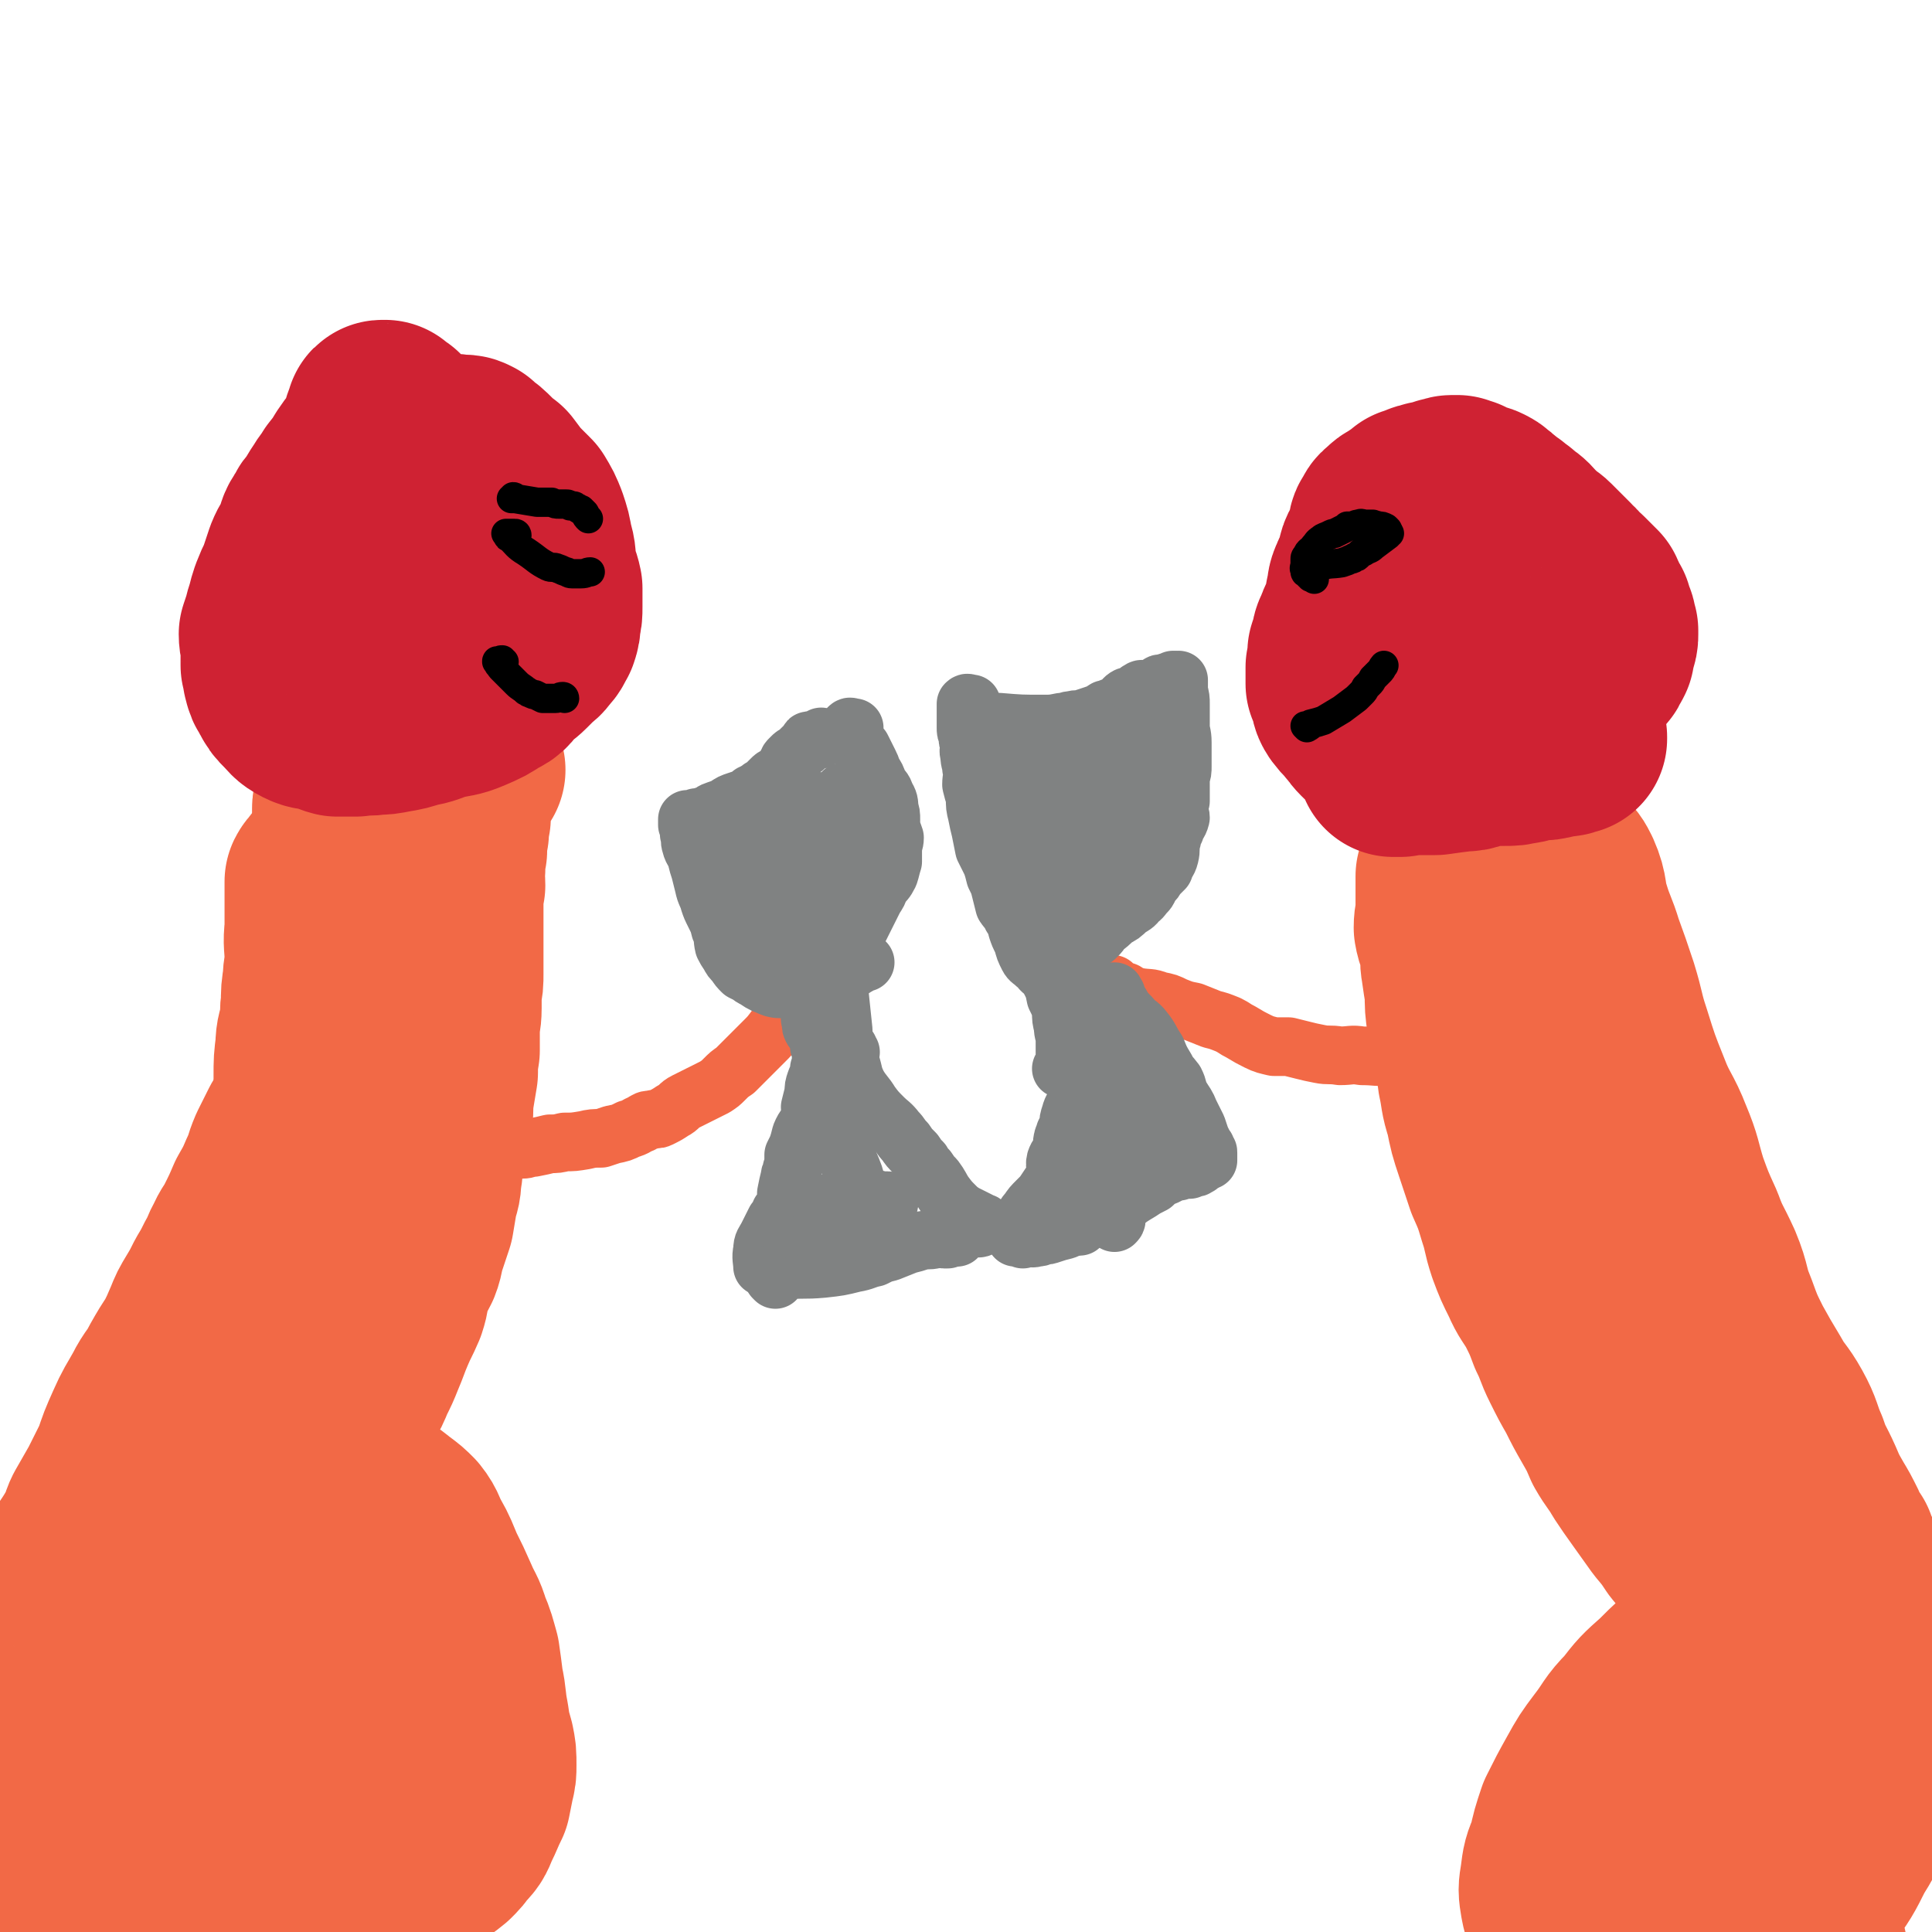<svg viewBox='0 0 1054 1054' version='1.1' xmlns='http://www.w3.org/2000/svg' xmlns:xlink='http://www.w3.org/1999/xlink'><g fill='none' stroke='#F26946' stroke-width='105' stroke-linecap='round' stroke-linejoin='round'><path d='M985,865c0,-1 0,-1 -1,-1 0,0 0,0 0,0 -1,0 -1,0 -1,1 -1,0 -1,0 -2,1 -1,0 -1,0 -1,1 -1,0 -2,0 -2,1 -7,4 -7,4 -13,9 -8,6 -8,6 -17,12 -10,7 -10,7 -20,15 -10,8 -10,8 -19,17 -9,8 -9,8 -16,17 -8,8 -7,9 -14,18 -6,8 -6,8 -11,17 -5,9 -5,9 -10,19 -3,9 -3,9 -5,18 -3,7 -3,7 -4,15 -1,6 -1,6 0,12 1,5 1,5 3,10 2,4 2,4 5,7 4,5 4,6 9,10 6,5 6,5 14,8 6,2 6,2 13,3 8,0 8,0 16,-1 11,-1 11,-1 21,-3 10,-3 10,-4 20,-9 9,-5 9,-5 17,-11 8,-5 8,-5 15,-12 6,-6 6,-6 10,-13 7,-11 6,-11 12,-22 3,-7 4,-6 6,-13 3,-7 3,-8 4,-15 2,-9 2,-9 4,-18 1,-8 1,-8 1,-17 1,-6 1,-6 1,-13 0,-5 0,-5 1,-9 0,-4 0,-4 0,-7 -1,-3 0,-3 -2,-6 -1,-3 -2,-3 -5,-5 -3,-2 -3,-2 -7,-3 -5,-1 -6,-1 -12,0 -9,3 -9,3 -18,7 -11,6 -11,7 -20,14 -8,6 -7,7 -14,14 -6,7 -6,7 -11,15 -4,8 -3,8 -6,17 -4,13 -5,13 -7,25 -1,11 -2,12 0,22 1,8 2,9 6,16 4,6 4,6 9,11 6,4 7,4 14,6 6,2 6,3 12,3 6,0 6,0 11,-2 6,-3 7,-3 12,-8 4,-3 4,-4 7,-8 8,-11 8,-11 14,-23 5,-8 5,-8 8,-17 3,-8 2,-8 4,-17 2,-9 2,-9 3,-19 1,-8 1,-9 0,-17 -1,-9 -1,-9 -6,-17 -4,-7 -5,-7 -11,-11 -4,-3 -5,-3 -9,-1 -6,1 -6,2 -10,7 -7,9 -8,9 -12,20 -5,15 -4,15 -7,30 -2,15 -2,15 -2,30 0,12 1,12 3,24 2,9 3,9 6,17 3,6 3,6 6,11 5,9 6,8 11,17 '/><path d='M1031,974c0,0 0,0 -1,-1 0,0 0,0 0,0 -1,-1 -1,0 -1,0 -1,-1 -1,-1 -2,-1 -1,-1 -1,-1 -2,-2 -1,-1 -1,-1 -2,-2 -7,-7 -7,-7 -13,-15 -5,-5 -5,-5 -10,-10 -4,-5 -4,-5 -8,-11 -4,-5 -3,-5 -7,-10 -5,-5 -5,-5 -9,-10 -5,-6 -4,-7 -9,-12 -5,-7 -6,-6 -11,-13 -5,-5 -4,-5 -8,-11 -4,-6 -5,-6 -9,-12 -5,-7 -5,-7 -10,-13 -4,-6 -4,-6 -9,-12 -4,-6 -4,-6 -9,-12 -5,-7 -5,-7 -10,-14 -5,-7 -5,-7 -9,-13 -4,-7 -5,-7 -9,-14 -3,-7 -3,-7 -7,-14 -4,-7 -4,-7 -8,-15 -4,-7 -4,-7 -8,-15 -4,-8 -3,-8 -7,-16 -3,-8 -3,-8 -7,-16 -4,-7 -5,-7 -8,-14 -4,-8 -4,-8 -7,-16 -3,-9 -2,-9 -5,-18 -3,-10 -3,-10 -7,-19 -3,-9 -3,-9 -6,-18 -3,-9 -3,-9 -5,-19 -3,-9 -2,-9 -4,-18 -1,-9 -2,-9 -4,-18 -1,-7 -1,-7 -2,-14 -1,-7 -1,-7 -1,-15 -1,-6 -1,-6 -2,-13 -1,-5 0,-6 -1,-11 -1,-6 -2,-5 -3,-11 0,-5 1,-5 1,-11 0,-4 0,-4 0,-9 0,-2 0,-2 0,-4 0,-1 0,-1 0,-2 0,0 0,0 0,-1 0,0 0,-1 0,-1 0,1 0,1 0,2 1,0 1,0 2,1 1,0 1,0 2,1 1,1 1,1 2,2 1,2 1,2 3,3 1,2 2,2 3,3 2,1 2,1 3,3 4,4 4,4 6,9 6,13 6,14 11,28 6,14 5,14 11,28 5,16 6,16 11,32 6,15 5,15 10,29 5,14 4,14 10,27 6,13 6,13 13,25 7,12 7,11 14,23 8,12 8,12 15,24 6,10 6,10 13,20 6,10 6,10 13,20 8,11 9,10 16,21 7,11 7,11 13,22 7,10 7,10 14,20 5,8 5,7 10,15 5,7 5,7 9,15 3,4 3,5 5,9 3,5 3,5 6,9 2,4 2,4 4,7 2,4 2,4 4,7 2,3 2,3 3,6 1,3 1,3 2,6 1,3 1,3 1,5 0,2 0,2 1,4 0,1 0,1 0,2 0,1 0,1 0,2 0,0 0,1 0,1 0,0 -1,1 -1,1 -1,-2 -1,-2 -2,-4 -4,-10 -4,-10 -8,-20 -6,-18 -6,-18 -12,-36 -5,-13 -6,-13 -11,-27 -5,-12 -4,-13 -10,-25 -6,-11 -6,-11 -13,-22 -6,-10 -7,-10 -14,-20 -6,-10 -6,-10 -11,-20 -6,-11 -6,-11 -11,-22 -5,-11 -6,-11 -11,-22 -6,-11 -5,-11 -11,-22 -5,-10 -5,-10 -10,-19 -4,-10 -4,-10 -8,-19 -4,-10 -4,-10 -8,-19 -4,-11 -4,-11 -7,-22 -3,-11 -3,-11 -6,-21 -2,-10 -2,-10 -5,-19 -3,-9 -4,-9 -7,-18 -3,-7 -3,-7 -5,-15 -3,-7 -3,-7 -5,-14 -2,-6 -1,-6 -2,-12 -1,-4 -1,-4 -3,-9 0,-3 0,-3 -1,-7 0,-3 0,-3 -1,-5 0,-1 -1,-1 -1,-3 0,-1 0,-1 0,-3 -1,-2 0,-2 -1,-3 0,-1 0,-1 0,-1 0,-1 0,-2 0,-2 0,0 0,0 0,0 1,0 0,0 1,1 0,0 0,0 0,1 1,1 1,1 2,2 1,2 1,2 3,4 2,2 3,2 5,4 4,4 4,4 6,8 4,9 2,10 5,19 3,10 4,10 7,20 4,11 4,11 8,23 4,13 3,13 7,25 5,16 5,16 11,31 5,13 7,13 12,26 5,12 4,12 8,25 4,11 4,11 9,22 4,11 5,11 10,22 5,12 3,12 8,24 4,11 4,11 9,21 5,9 5,9 11,19 5,9 6,8 11,17 5,9 4,10 8,19 3,9 4,9 8,18 3,7 3,7 7,14 3,5 3,5 6,11 2,5 2,5 5,9 1,4 1,4 3,7 2,5 2,4 4,9 2,3 2,3 4,6 1,4 1,4 3,7 2,3 1,3 3,6 1,3 1,3 2,6 2,3 2,3 3,6 2,2 2,2 4,4 1,1 1,1 3,2 1,2 1,2 2,3 0,1 0,1 1,2 0,0 0,0 0,1 0,0 0,0 0,1 0,1 1,1 0,2 0,1 -1,0 -1,1 -1,1 -1,1 -2,1 0,0 0,0 -1,0 -1,0 -1,0 -1,0 -1,0 -1,0 -1,-1 -2,-2 -2,-2 -3,-4 -3,-6 -3,-6 -6,-12 -5,-9 -5,-9 -9,-17 -5,-8 -5,-8 -10,-17 -5,-10 -5,-10 -10,-20 -5,-8 -5,-8 -10,-16 -5,-9 -6,-9 -11,-18 -5,-10 -4,-11 -9,-21 -5,-9 -6,-9 -11,-18 -4,-8 -5,-8 -9,-16 -4,-8 -4,-8 -7,-17 -5,-10 -4,-10 -8,-20 -4,-11 -4,-11 -8,-21 -4,-11 -3,-11 -7,-22 -4,-10 -5,-9 -10,-19 -3,-8 -3,-8 -6,-16 -3,-7 -3,-7 -5,-14 -3,-7 -3,-7 -6,-14 -2,-6 -4,-6 -5,-13 -2,-6 1,-7 -1,-13 -1,-6 -2,-6 -4,-12 -2,-7 -2,-7 -5,-13 -2,-6 -3,-6 -6,-13 -2,-6 -2,-7 -5,-14 -2,-5 -2,-5 -5,-11 -2,-5 -2,-5 -4,-10 -2,-5 -2,-5 -4,-9 -2,-5 -2,-5 -4,-9 -2,-4 -2,-4 -3,-7 -2,-3 -2,-3 -3,-6 -2,-2 -2,-2 -4,-5 -1,-2 -1,-2 -2,-4 -1,-2 -1,-2 -2,-4 0,-1 0,-1 -1,-2 -1,0 -1,0 -2,-1 -1,0 -1,0 -2,0 -1,-1 -1,-1 -2,-1 -2,-1 -2,-1 -4,-2 -3,-2 -3,-2 -5,-3 -3,-2 -3,-2 -6,-3 -2,-1 -2,-2 -4,-3 -2,0 -2,0 -3,-1 -1,0 -1,0 -2,0 -1,0 -1,-1 -1,-1 -1,0 -1,0 -2,0 0,0 0,0 0,0 0,0 -1,0 -1,0 2,-1 2,-1 4,-1 0,-1 0,-1 1,-1 '/></g>
<g fill='none' stroke='#CF2233' stroke-width='105' stroke-linecap='round' stroke-linejoin='round'><path d='M764,415c0,0 0,-1 -1,-1 0,0 0,1 0,1 -1,0 -1,0 -1,0 0,0 0,0 -1,0 0,0 0,0 0,0 0,0 -1,0 -1,0 0,0 1,0 1,0 1,0 1,-1 2,-1 0,0 0,0 1,0 10,0 10,0 19,0 7,-1 7,-1 15,-2 3,0 3,0 6,-1 4,-1 4,-1 9,-2 3,0 3,0 7,0 5,0 5,0 9,-1 3,0 3,-1 5,-1 4,-2 4,-2 8,-3 2,0 2,1 4,0 1,0 1,0 2,-1 2,0 2,0 3,0 1,0 1,-1 2,-1 1,0 1,0 2,0 1,0 1,0 1,0 0,0 1,0 1,0 0,0 0,0 0,0 0,0 0,0 0,1 -1,0 -1,0 -1,0 -2,1 -2,1 -3,1 -3,0 -3,0 -6,1 -4,1 -4,1 -8,1 -5,1 -5,1 -11,1 -5,1 -5,1 -10,1 -5,1 -5,1 -9,1 -3,0 -3,0 -7,0 -4,0 -4,0 -8,0 -2,0 -2,0 -5,0 -3,0 -3,0 -5,0 -2,-1 -2,-1 -4,-1 -2,-1 -2,-1 -5,-1 -3,-1 -3,-1 -6,-1 -3,-1 -3,-1 -5,-1 -3,0 -3,0 -6,-1 -2,0 -2,0 -3,-1 -2,-1 -2,-1 -3,-2 -3,-2 -3,-2 -5,-4 -3,-3 -2,-3 -5,-6 -3,-4 -3,-3 -6,-7 -2,-3 -1,-3 -2,-7 -1,-2 -1,-2 -2,-4 0,-2 0,-2 0,-3 0,-3 0,-3 0,-6 1,-4 1,-4 1,-8 1,-3 1,-3 2,-6 0,-3 1,-3 2,-6 1,-3 1,-3 3,-6 1,-3 1,-3 2,-6 1,-4 0,-4 1,-7 1,-4 0,-4 2,-8 1,-3 2,-3 3,-6 2,-5 0,-5 3,-10 1,-3 3,-2 4,-6 1,-1 0,-2 0,-4 0,-3 0,-3 2,-5 0,-2 1,-2 2,-3 2,-2 2,-2 4,-3 1,0 2,1 3,0 0,-1 0,-1 0,-2 1,-1 1,0 3,-1 0,-1 0,0 1,-1 1,-1 0,-1 1,-1 0,-1 0,-1 1,-1 2,-1 2,-1 3,-1 0,0 0,1 1,0 0,0 0,-1 1,-1 1,0 1,0 2,0 1,-1 1,-1 2,-1 1,0 1,0 3,0 1,-1 1,-1 2,-1 1,0 1,0 2,-1 1,0 1,0 2,0 1,0 1,-1 2,-1 1,0 1,0 2,0 1,0 1,0 1,0 2,1 2,1 3,1 1,1 1,1 2,1 2,1 2,1 4,2 2,1 2,0 4,1 2,1 2,1 3,2 3,2 2,2 5,4 1,2 2,2 4,3 1,1 1,1 2,2 2,1 2,1 3,2 2,2 3,2 5,4 2,2 1,2 3,4 2,2 2,1 4,3 2,2 3,2 5,4 2,2 2,2 4,4 3,3 3,3 6,6 1,2 1,1 3,3 2,2 2,3 5,5 2,2 2,2 4,4 1,1 1,1 3,3 0,2 0,2 1,3 1,1 1,1 1,2 1,2 1,2 2,3 0,2 0,2 1,4 0,1 1,1 1,2 0,2 0,2 1,4 0,1 0,1 0,2 0,2 0,2 -1,5 0,1 0,0 -1,1 0,2 0,2 0,4 -1,2 -1,2 -2,3 0,1 0,1 -1,2 -1,1 -1,1 -2,1 -1,1 0,1 -1,1 -1,1 -1,1 -2,1 -1,0 -1,0 -3,1 -2,1 -2,0 -4,1 -5,2 -5,2 -9,4 -5,2 -5,3 -9,5 -4,1 -5,1 -9,2 -4,2 -4,2 -7,3 -3,1 -3,1 -6,1 -3,1 -3,1 -7,1 -3,-1 -3,-1 -6,-3 -3,-2 -3,-2 -5,-4 -3,-3 -3,-3 -6,-6 -2,-2 -2,-2 -4,-4 -1,-3 -2,-3 -2,-6 -1,-3 0,-3 0,-6 1,-1 1,-1 1,-2 '/></g>
<g fill='none' stroke='#F26946' stroke-width='105' stroke-linecap='round' stroke-linejoin='round'><path d='M42,853c0,0 -1,-1 -1,-1 0,0 0,1 1,1 0,0 0,0 0,0 1,0 1,0 1,0 0,0 0,0 0,1 0,0 0,0 0,1 4,6 4,6 7,12 5,7 6,7 11,14 3,4 4,4 7,8 2,4 2,4 4,8 2,3 2,3 4,6 2,5 2,5 4,9 2,5 1,5 4,9 1,4 1,4 3,8 2,4 2,4 5,8 2,3 3,3 5,6 2,3 1,3 3,7 2,4 2,4 4,8 2,4 2,4 4,9 2,4 1,4 3,8 1,5 1,5 1,10 1,6 1,6 2,11 0,5 1,5 0,11 0,4 0,4 0,8 -1,5 0,5 -1,10 -4,8 -5,8 -9,17 -6,10 -5,10 -11,20 -3,5 -3,6 -7,10 -2,2 -3,2 -6,3 -2,0 -2,0 -4,0 -3,-1 -2,-2 -5,-3 -4,-2 -4,-1 -8,-3 -2,-1 -2,-1 -4,-3 -2,-1 -2,-1 -4,-3 -2,-3 -2,-3 -4,-6 -2,-4 -1,-4 -3,-7 -2,-4 -2,-4 -3,-9 -2,-6 -2,-6 -4,-12 -2,-9 -1,-9 -3,-19 -1,-10 -1,-10 -3,-20 -1,-10 0,-10 -1,-20 -1,-10 -1,-10 -1,-20 0,-9 0,-9 0,-18 0,-7 -1,-7 0,-13 0,-5 0,-5 1,-9 1,-5 1,-5 2,-9 2,-5 3,-5 5,-10 7,-19 5,-20 13,-37 7,-15 9,-15 19,-29 11,-16 11,-16 23,-31 8,-10 8,-11 17,-19 2,-2 5,-3 6,-1 2,5 2,8 1,16 -2,14 -4,13 -7,27 -4,16 -3,16 -6,32 -2,13 -3,14 -3,27 0,11 0,11 2,21 1,8 1,8 3,16 1,6 2,6 4,12 1,4 1,4 3,7 0,1 0,1 1,2 0,1 0,1 1,1 1,2 2,2 3,4 2,6 2,8 4,12 '/><path d='M116,843c-1,0 -1,-1 -1,-1 -1,1 0,1 0,2 -1,1 -1,1 -1,3 -1,6 -2,6 -2,12 -2,19 -1,19 -3,38 -1,15 -2,15 -4,31 -2,13 -3,13 -4,26 -2,10 -2,10 -2,20 0,11 1,11 1,21 1,7 1,7 2,14 0,5 1,5 2,11 1,5 1,5 3,10 1,3 2,3 5,6 3,3 3,4 7,6 4,3 4,3 9,4 8,1 8,1 16,1 8,-1 8,-1 16,-3 11,-3 11,-3 22,-6 12,-3 12,-3 23,-8 8,-3 8,-4 16,-9 6,-2 6,-2 11,-5 5,-3 5,-3 10,-7 3,-3 3,-3 5,-6 4,-4 4,-4 6,-9 3,-6 3,-7 6,-13 1,-5 1,-5 2,-10 1,-4 1,-4 1,-8 0,-6 0,-6 -1,-11 -2,-7 -2,-7 -3,-14 -2,-10 -1,-10 -3,-19 -1,-8 -1,-8 -2,-15 -2,-7 -2,-8 -5,-15 -2,-7 -3,-7 -6,-14 -4,-9 -4,-9 -8,-17 -3,-7 -3,-8 -7,-15 -3,-5 -2,-6 -6,-11 -3,-3 -3,-3 -7,-6 -3,-2 -3,-3 -6,-4 -2,-1 -2,-1 -5,-1 -2,-1 -3,-1 -5,0 -4,1 -4,1 -7,4 -6,4 -7,3 -11,8 -6,8 -6,9 -11,18 -5,9 -5,9 -9,19 -4,10 -4,10 -6,20 -3,12 -3,12 -3,24 -1,13 -1,13 0,25 1,11 1,11 3,22 2,9 2,9 5,19 3,10 2,10 6,19 4,9 4,9 10,17 5,6 5,5 11,10 3,3 3,3 7,5 2,1 2,1 5,2 1,0 1,0 2,0 2,-1 2,-1 3,-2 6,-6 7,-5 11,-12 8,-12 7,-13 12,-26 5,-14 5,-14 8,-29 3,-13 4,-13 4,-27 1,-13 1,-13 -2,-26 -2,-10 -2,-10 -7,-19 -5,-8 -6,-8 -12,-15 -6,-7 -6,-7 -12,-13 -3,-3 -3,-4 -6,-7 -3,-2 -3,-2 -5,-4 -1,0 -1,0 -3,0 -2,-1 -2,-2 -5,-2 -4,0 -4,0 -7,1 -6,1 -6,1 -10,4 -7,4 -7,4 -12,9 -7,7 -7,7 -13,14 -8,9 -8,9 -14,19 -6,10 -5,11 -10,22 -5,9 -5,9 -9,19 -3,9 -3,9 -6,18 -3,7 -3,7 -6,14 -2,5 -2,5 -4,10 -1,4 0,5 -1,9 -1,1 -3,1 -3,1 0,0 2,0 2,0 -1,1 -3,1 -4,2 -2,4 -2,6 -3,9 '/><path d='M41,856c0,0 -1,-1 -1,-1 0,0 1,0 1,0 0,-1 0,-1 0,-1 0,-1 0,-1 0,-1 0,-1 0,-1 1,-1 0,-1 0,-1 0,-1 1,-1 0,-1 1,-2 4,-6 4,-6 8,-13 2,-4 1,-4 3,-8 4,-7 4,-7 8,-14 4,-8 4,-8 8,-16 3,-9 3,-9 7,-18 4,-9 4,-8 9,-17 4,-8 5,-7 9,-15 4,-7 4,-7 8,-13 3,-6 3,-6 6,-13 2,-5 2,-5 5,-10 3,-5 3,-5 6,-11 3,-5 3,-5 6,-11 3,-5 2,-5 5,-10 2,-5 3,-5 5,-9 4,-8 4,-8 7,-15 4,-7 4,-7 7,-14 3,-6 2,-6 5,-13 3,-6 3,-6 6,-12 4,-6 4,-6 6,-13 3,-7 3,-7 5,-14 3,-7 3,-7 6,-14 2,-7 2,-7 5,-14 2,-7 2,-7 4,-13 2,-6 2,-6 4,-12 1,-5 1,-5 2,-11 1,-4 0,-4 2,-7 0,-3 1,-3 2,-6 0,-1 0,-1 0,-3 0,-1 1,-1 1,-3 0,0 -1,0 -1,0 1,0 2,0 3,1 2,0 1,0 3,1 2,1 2,1 3,2 '/><path d='M120,870c0,0 0,-1 -1,-1 0,0 0,0 0,1 -1,0 -1,0 -1,0 -1,0 -1,0 -1,0 0,-1 0,-1 0,-1 0,-2 0,-2 0,-3 1,-3 0,-3 1,-5 6,-15 6,-15 12,-30 5,-14 6,-14 11,-28 4,-11 4,-11 8,-23 4,-10 4,-10 8,-20 4,-10 4,-10 8,-20 3,-10 3,-10 7,-21 4,-11 4,-10 9,-21 5,-10 5,-10 9,-21 5,-11 5,-11 10,-22 4,-11 3,-11 7,-21 2,-8 3,-8 6,-16 3,-7 3,-7 5,-14 2,-7 2,-7 4,-14 2,-6 1,-6 3,-11 0,-3 1,-3 1,-5 0,-2 -1,-2 0,-4 0,0 0,0 1,-1 0,0 -1,0 -1,0 1,0 1,0 1,0 3,0 3,0 5,0 '/><path d='M160,884c0,0 0,-1 -1,-1 0,0 0,1 0,1 -1,0 -1,0 -2,0 0,0 1,-1 1,-1 -1,-1 -1,0 -1,-1 0,-1 0,-1 0,-2 0,-2 0,-2 0,-4 0,-3 0,-3 1,-5 3,-16 4,-16 8,-32 2,-8 1,-8 3,-16 2,-7 2,-7 4,-14 3,-7 2,-7 5,-14 2,-6 2,-6 4,-12 2,-6 3,-6 5,-11 2,-6 2,-6 4,-12 3,-5 3,-5 5,-10 3,-6 3,-6 5,-11 3,-7 3,-8 6,-15 3,-7 3,-6 6,-13 2,-6 1,-6 3,-12 2,-6 2,-5 5,-11 2,-5 1,-6 3,-11 2,-6 2,-6 4,-12 1,-6 1,-6 2,-12 1,-5 2,-5 2,-11 1,-5 1,-5 1,-11 1,-5 1,-5 2,-10 1,-6 2,-6 3,-11 1,-7 0,-7 1,-13 1,-6 1,-6 2,-12 0,-6 0,-6 1,-12 0,-6 0,-6 0,-12 0,-5 1,-5 1,-11 0,-4 0,-4 0,-9 1,-5 1,-5 1,-10 0,-5 0,-5 0,-11 0,-4 0,-4 0,-9 0,-4 0,-4 0,-8 0,-5 0,-5 0,-10 0,-5 0,-5 1,-10 0,-5 -1,-5 0,-9 0,-5 0,-5 1,-10 0,-5 0,-5 1,-10 0,-4 0,-4 1,-8 0,-4 0,-4 0,-7 0,-4 0,-4 0,-8 0,-2 0,-2 1,-5 0,-1 -1,-1 0,-2 0,-1 1,0 1,0 0,0 -1,0 -1,-1 0,0 1,-1 1,-1 2,-1 2,-1 4,-1 1,-1 1,-1 2,-1 '/><path d='M194,569c0,0 0,-1 -1,-1 0,0 0,1 0,1 0,0 -1,0 -1,0 0,-1 0,-1 0,-2 0,-2 0,-2 0,-3 0,-2 0,-2 0,-4 0,-2 0,-2 0,-4 1,-16 1,-16 2,-32 0,-9 0,-9 0,-18 0,-6 -1,-6 -1,-12 0,-4 1,-4 1,-9 0,-4 -1,-4 -1,-8 -1,-3 0,-3 -1,-7 0,-4 1,-4 0,-7 0,-3 0,-3 -1,-6 0,-3 1,-3 0,-6 0,-1 0,-1 0,-3 0,-2 -1,-2 -1,-3 0,0 0,-1 0,-1 0,-1 0,-1 0,-1 0,-1 0,-1 0,-2 0,-1 0,-1 1,-3 0,-2 0,-2 0,-4 '/><path d='M151,711c0,0 -1,0 -1,-1 0,0 1,0 1,-1 0,-2 0,-2 0,-4 0,-2 0,-2 0,-5 0,-3 0,-3 1,-5 0,-2 -1,-2 0,-4 3,-12 4,-12 8,-24 2,-9 2,-9 4,-18 3,-8 3,-8 5,-16 1,-5 1,-5 1,-10 1,-6 1,-6 1,-11 -1,-6 -1,-6 -2,-12 0,-6 0,-6 0,-13 0,-8 0,-8 1,-16 0,-6 1,-6 2,-12 1,-6 0,-6 1,-11 0,-7 0,-7 1,-13 0,-6 1,-6 1,-12 0,-8 -1,-8 0,-16 0,-6 0,-6 0,-12 0,-3 0,-3 0,-6 0,-3 0,-3 0,-6 0,-1 0,-1 0,-2 1,-2 2,-2 3,-4 '/></g>
<g fill='none' stroke='#CF2233' stroke-width='105' stroke-linecap='round' stroke-linejoin='round'><path d='M215,231c-1,0 -1,0 -1,-1 -1,0 -1,0 -1,0 0,-1 -1,-1 -1,-1 -1,-1 -1,-1 -1,-1 -1,-1 -1,-1 -1,-1 -1,0 -1,0 -1,0 0,0 0,0 0,0 -1,0 -1,0 -1,1 -3,7 -2,7 -5,14 -4,6 -4,5 -8,11 -3,5 -3,5 -7,10 -3,5 -3,4 -6,9 -2,3 -2,3 -4,7 -3,3 -3,3 -5,7 -3,4 -2,4 -4,9 -2,5 -3,5 -5,10 -2,6 -2,6 -4,12 -2,4 -2,4 -4,9 -1,3 -1,3 -2,7 -1,3 -1,3 -2,7 -1,3 -1,3 -2,6 0,4 1,4 1,9 0,4 0,4 0,8 1,2 1,2 1,5 1,4 1,4 3,7 2,4 2,4 5,7 3,3 3,4 7,6 4,2 4,1 9,2 4,1 4,2 8,3 5,0 5,0 10,0 6,-1 6,0 11,-1 4,0 4,0 9,-1 6,-1 6,-1 12,-3 7,-1 7,-2 14,-4 8,-2 8,-1 15,-4 7,-3 7,-3 13,-7 5,-2 4,-3 8,-7 3,-3 4,-3 7,-6 2,-2 2,-2 4,-4 3,-3 3,-2 5,-5 3,-3 2,-3 4,-6 1,-3 1,-3 1,-6 1,-4 1,-4 1,-8 0,-5 0,-5 0,-10 -1,-5 -2,-5 -3,-11 -1,-6 0,-6 -2,-12 -1,-6 -1,-6 -3,-12 -2,-5 -2,-5 -5,-10 -4,-4 -4,-4 -8,-8 -3,-4 -3,-4 -6,-8 -4,-3 -4,-3 -7,-6 -3,-3 -3,-3 -6,-5 -1,-1 -1,-1 -2,-2 -2,-1 -2,-1 -3,-1 -1,0 -2,0 -3,0 -2,0 -2,-1 -3,0 -4,2 -4,2 -7,5 -5,5 -6,5 -10,11 -5,7 -5,8 -9,15 -4,8 -4,8 -7,16 -3,8 -3,8 -5,16 -3,7 -2,7 -4,14 -2,5 -2,5 -3,10 -1,3 -1,3 -1,5 -1,1 0,1 0,2 0,1 0,1 0,2 0,2 -1,2 0,4 0,2 0,2 0,4 0,1 0,1 1,2 1,1 1,1 1,3 1,2 1,2 3,5 '/></g>
<g fill='none' stroke='#F26946' stroke-width='32' stroke-linecap='round' stroke-linejoin='round'><path d='M260,623c0,0 -1,0 -1,-1 0,0 1,1 2,1 0,0 0,0 1,0 0,0 0,0 1,0 3,1 3,1 7,1 5,1 5,2 11,2 2,1 2,1 4,1 3,0 3,-1 6,-1 5,-1 5,-1 9,-2 4,0 4,0 8,-1 5,0 5,0 11,-1 4,-1 5,-1 9,-1 3,-1 3,-1 6,-2 5,-1 5,-1 9,-3 4,-1 4,-2 7,-3 3,-2 3,-2 5,-2 3,-1 3,0 5,-1 4,-2 4,-2 7,-4 4,-2 3,-3 7,-5 4,-2 4,-2 8,-4 4,-2 4,-2 8,-4 3,-2 3,-2 5,-4 3,-3 3,-3 6,-5 2,-2 2,-2 4,-4 3,-3 3,-3 6,-6 3,-3 3,-3 6,-6 3,-3 3,-3 6,-7 1,-1 1,-1 2,-2 2,-1 2,-1 4,-2 1,-1 1,-1 1,-1 '/><path d='M786,572c0,0 0,0 -1,-1 0,0 0,1 0,1 0,0 -1,0 -1,0 -1,0 -1,0 -1,0 0,0 0,0 0,0 -1,0 -1,0 -1,0 -1,0 -1,0 -2,0 -2,0 -2,0 -3,0 -9,2 -9,3 -19,4 -7,1 -7,0 -15,0 -6,-1 -6,0 -12,0 -6,-1 -6,0 -11,-1 -5,-1 -5,-1 -9,-2 -4,-1 -4,-1 -8,-2 -4,0 -4,0 -8,0 -4,-1 -5,-1 -9,-3 -4,-2 -4,-2 -9,-5 -4,-2 -3,-2 -7,-4 -5,-2 -5,-2 -9,-3 -5,-2 -5,-2 -10,-4 -5,-1 -5,-1 -10,-3 -4,-2 -4,-2 -9,-3 -5,-2 -5,-1 -11,-2 -4,-1 -4,-1 -7,-3 -3,-1 -3,-1 -6,-2 -1,-1 0,-1 -1,-2 -1,0 -2,0 -3,0 '/></g>
<g fill='none' stroke='#808282' stroke-width='32' stroke-linecap='round' stroke-linejoin='round'><path d='M439,522c0,-1 0,-1 -1,-1 0,-1 0,0 0,0 -1,0 -1,0 -1,0 0,0 0,0 0,-1 0,0 -1,0 -1,0 0,1 0,1 0,1 0,0 0,0 0,1 0,0 0,0 0,1 1,2 0,2 1,4 1,5 1,5 3,10 0,3 0,3 1,5 0,4 0,4 1,7 0,4 0,4 0,7 1,3 0,3 1,5 1,2 2,2 3,4 1,3 1,3 1,6 1,3 1,3 1,6 0,3 0,3 -1,6 0,4 -1,4 -2,7 -1,3 -1,3 -1,6 -1,4 -1,4 -2,8 0,3 1,3 0,6 -2,5 -3,4 -5,9 -1,4 -1,4 -2,7 -1,2 -1,2 -2,4 0,2 0,2 0,4 0,2 0,2 -1,4 0,2 -1,2 -1,4 -1,4 -1,4 -2,9 0,3 0,3 -1,7 0,1 0,1 -1,2 0,0 0,0 0,1 -1,0 -1,0 -1,0 -1,1 0,1 -1,2 0,2 -1,2 -2,3 -2,4 -2,4 -4,8 -2,4 -3,4 -3,8 -1,4 0,6 0,9 '/><path d='M423,698c0,0 0,0 -1,-1 0,0 0,0 0,-1 0,0 -1,0 -1,-1 0,0 0,0 0,0 0,0 0,0 1,0 0,0 0,0 1,0 1,0 1,0 2,-1 1,0 1,-1 2,-1 11,-1 11,0 22,-1 9,-1 9,-1 17,-3 6,-1 6,-2 11,-3 4,-2 4,-2 8,-3 5,-2 5,-2 10,-4 4,-1 4,-1 7,-2 4,-1 4,0 8,-1 1,0 1,0 2,-1 2,0 2,1 3,1 1,0 1,0 2,0 0,0 0,-1 1,-1 1,0 1,1 1,0 1,0 1,0 2,0 0,0 0,0 0,0 0,0 0,0 1,0 0,-1 0,-1 1,-1 0,-1 0,-1 0,-1 1,-1 1,-1 1,-2 2,0 2,0 4,-1 2,0 2,0 4,0 1,0 1,0 2,0 1,0 1,-1 1,-1 1,-1 1,-1 1,-1 0,0 0,0 1,0 0,0 0,1 0,0 0,0 0,0 0,0 0,0 0,-1 -1,-1 0,0 0,0 0,0 -1,0 -1,0 -2,-1 -2,-1 -2,-1 -4,-2 -2,-1 -2,-1 -4,-2 -3,-2 -3,-2 -5,-4 -3,-3 -3,-3 -6,-7 -2,-3 -2,-4 -5,-8 -2,-2 -2,-2 -4,-5 -2,-2 -2,-2 -3,-4 -2,-2 -2,-2 -4,-5 -3,-3 -3,-3 -5,-6 -3,-3 -2,-3 -5,-6 -3,-4 -4,-4 -7,-7 -4,-4 -4,-4 -7,-8 -3,-5 -4,-5 -7,-10 -3,-6 -2,-6 -4,-12 -2,-5 -2,-5 -4,-9 -1,-4 -1,-4 -1,-8 -1,-2 -1,-2 -1,-4 0,-2 1,-2 1,-3 '/><path d='M447,604c0,0 -1,-1 -1,-1 0,0 0,0 0,0 0,1 0,1 0,1 0,1 0,1 0,1 1,1 1,1 1,2 4,5 4,5 7,10 5,8 5,8 9,17 3,7 3,7 5,15 1,4 1,4 2,8 1,4 1,4 2,7 0,2 0,2 1,3 0,1 0,1 0,2 1,1 1,1 1,2 0,0 0,1 0,1 1,0 1,0 1,0 0,0 1,0 1,0 0,0 0,0 0,-1 1,-2 1,-2 1,-3 1,-2 1,-2 1,-4 1,-3 1,-3 1,-6 0,-1 0,-1 -1,-3 0,0 0,-1 -1,-1 -1,1 -1,1 -2,2 -2,4 -2,4 -4,8 -4,6 -4,6 -6,11 -2,3 -1,3 -3,6 0,0 0,1 -1,1 0,0 -1,0 -1,0 0,0 0,0 0,0 0,0 0,0 0,0 -1,-1 0,-1 0,-1 0,-1 0,-1 0,-2 0,-1 0,-1 0,-2 0,0 0,0 0,-1 0,0 -1,0 0,0 0,-1 0,0 1,-1 1,0 1,0 2,-1 '/><path d='M451,685c0,0 0,-1 -1,-1 -1,0 -1,0 -2,0 -1,0 -1,-1 -2,-1 -1,0 -1,0 -2,0 0,-1 0,-1 0,-1 0,-1 0,-1 0,-1 0,-1 0,-1 1,-2 2,-1 2,-1 3,-2 6,-4 7,-3 13,-7 8,-4 7,-4 15,-8 3,-2 3,-2 7,-3 0,-1 0,0 1,-1 0,0 0,0 0,-1 1,0 1,0 1,-1 0,0 0,-1 -1,-1 0,0 0,1 0,1 0,1 -1,1 -1,1 -4,0 -4,-1 -7,-1 -7,0 -7,1 -13,1 -5,0 -5,-1 -9,-1 -3,0 -3,1 -5,1 -1,1 -1,1 -1,1 -1,1 0,0 0,1 0,1 0,1 1,2 1,1 1,1 2,2 2,2 2,2 5,3 2,2 2,1 5,2 1,0 1,1 2,0 1,0 1,0 2,0 0,-1 0,-1 0,-1 0,-1 0,-1 0,-1 0,-1 0,-1 0,-1 0,-2 1,-3 1,-4 '/><path d='M464,574c0,0 0,0 -1,-1 0,0 0,0 0,-1 0,0 0,0 0,1 -1,0 -1,0 -1,0 0,0 0,0 0,0 -1,0 -1,0 -1,0 -1,-1 -1,-1 -1,-2 -1,0 -1,0 -1,-1 -1,0 -1,0 -1,-1 -1,0 -1,0 -1,-1 -1,-2 -2,-2 -2,-4 -1,-4 -1,-4 -2,-8 0,-2 0,-2 0,-4 -1,-3 -1,-2 -2,-5 0,-1 0,-1 -1,-2 0,-2 1,-2 1,-3 0,-1 0,-1 0,-3 -1,0 -1,0 -1,-1 0,-1 0,-1 -1,-2 0,-1 0,-1 0,-2 0,-1 0,-1 0,-1 0,-1 0,-1 -1,-1 0,-1 0,-1 0,-1 0,-1 0,-1 0,-1 0,0 0,0 0,-1 0,0 0,0 0,0 0,-1 0,-1 0,-1 0,-1 0,-1 1,-1 0,-1 0,-1 0,-2 2,-1 2,-1 4,-2 2,-1 2,-1 4,-2 1,-1 1,-1 3,-2 1,-2 1,-2 2,-3 1,-2 2,-2 3,-4 1,-1 1,-2 2,-3 1,-2 1,-1 2,-3 1,-2 1,-2 2,-4 1,-2 1,-2 2,-4 1,-2 1,-2 2,-4 1,-2 1,-2 2,-4 2,-3 2,-3 3,-6 3,-4 3,-3 5,-7 1,-3 1,-4 2,-7 0,-3 0,-3 0,-6 0,-4 1,-4 1,-7 -1,-3 -1,-3 -2,-5 0,-3 0,-3 0,-5 0,-3 0,-3 -1,-6 0,-3 0,-4 -2,-7 -1,-4 -2,-3 -4,-7 -1,-3 -1,-3 -3,-6 -1,-3 -1,-3 -2,-5 -1,-2 -1,-2 -2,-4 -1,-2 -1,-2 -2,-4 -1,-1 -1,-1 -2,-2 -1,-2 -1,-2 -1,-3 -1,-1 -1,-1 -1,-2 -1,-1 -1,-1 -1,-2 -1,-1 -1,-1 -1,-1 0,-1 -1,-1 -1,-1 1,-1 1,0 2,0 0,0 0,0 1,0 '/><path d='M472,525c0,0 -1,-1 -1,-1 0,0 0,0 -1,0 0,1 0,1 -1,1 0,1 0,1 -1,1 0,1 0,1 -1,1 0,0 0,0 -1,0 0,0 0,1 0,1 -1,0 -1,-1 -1,0 -1,0 -1,0 -2,0 0,1 0,0 -1,1 0,0 0,0 -1,0 -1,0 -1,0 -2,1 -4,2 -4,3 -8,5 -3,2 -3,2 -7,3 -3,1 -3,1 -6,2 -3,0 -3,1 -5,1 -1,0 -1,-1 -2,-1 -5,-1 -5,0 -9,-1 -3,-1 -2,-1 -5,-2 -2,-1 -2,-1 -5,-3 -2,-1 -2,-1 -3,-2 -2,-1 -2,-1 -4,-2 -2,-2 -2,-2 -4,-5 -2,-2 -2,-2 -3,-4 -2,-3 -2,-3 -3,-5 -1,-4 0,-5 -2,-9 -1,-4 -1,-4 -3,-8 -2,-4 -2,-4 -3,-7 -1,-4 -2,-4 -3,-9 -1,-4 -1,-4 -2,-8 -1,-3 -1,-3 -2,-7 -1,-4 -2,-3 -3,-7 -1,-3 0,-3 -1,-6 0,-2 0,-2 0,-4 0,0 0,0 -1,-1 0,-1 0,-1 0,-1 0,-1 0,-1 0,-1 0,0 0,0 0,-1 0,0 0,0 0,0 1,0 1,0 1,0 1,0 1,0 1,0 1,0 1,0 1,0 1,0 1,0 2,-1 1,0 1,0 2,0 2,-1 2,-1 4,-1 3,-2 2,-2 5,-3 3,-1 3,-1 5,-2 3,-2 3,-2 6,-3 3,-1 3,-1 6,-2 1,0 1,-1 2,-2 1,0 1,0 2,-1 2,-1 2,-1 3,-2 2,-1 2,-1 3,-2 2,-2 2,-2 3,-3 1,-1 1,-1 3,-2 1,0 1,0 2,-1 0,-1 0,-1 1,-1 0,-1 0,-1 1,-2 0,0 0,0 1,-1 0,-1 0,-1 1,-2 0,-1 0,-1 1,-2 0,0 0,0 1,-1 1,-1 1,-1 3,-2 1,-1 1,-1 2,-2 0,0 0,0 1,-1 1,0 1,0 1,-1 1,-1 1,-1 2,-1 0,-1 0,-1 0,-1 0,-1 0,-1 1,-1 0,0 0,0 0,0 0,0 0,0 1,0 0,0 0,0 1,0 2,0 2,0 3,-1 1,0 1,0 1,-1 '/><path d='M416,460c0,0 0,0 -1,-1 -1,0 -1,0 -2,0 -1,0 -1,0 -1,0 -1,0 -1,0 -2,0 0,0 0,0 -1,0 0,0 0,0 -1,0 0,1 0,1 0,2 0,2 0,2 0,4 0,2 0,2 0,4 2,18 2,18 4,35 1,5 1,5 2,9 1,2 2,2 3,4 0,0 0,0 0,0 1,0 1,0 1,0 1,0 1,0 1,-1 4,-3 4,-2 8,-6 5,-5 5,-5 9,-11 6,-6 6,-6 11,-13 2,-5 2,-5 4,-10 0,-3 0,-3 0,-6 -1,-4 -1,-4 -3,-9 -1,-3 -1,-3 -3,-6 -2,-2 -2,-3 -4,-4 -1,-1 -2,-1 -3,-1 -1,0 -2,0 -3,1 -4,2 -4,2 -7,5 -5,5 -6,5 -10,10 -4,5 -5,5 -7,11 -3,6 -2,7 -4,14 -1,5 -1,5 -1,11 1,4 1,4 3,9 0,1 0,0 1,1 0,1 0,1 1,2 1,0 1,0 2,0 5,-1 6,-1 10,-4 6,-3 6,-4 10,-9 6,-6 6,-6 11,-13 5,-8 5,-7 9,-16 4,-6 4,-7 5,-13 1,-4 0,-4 -1,-7 0,-2 -1,-2 -2,-3 0,-1 0,-1 -1,-2 0,-1 -1,-1 -1,-2 '/><path d='M452,446c0,-1 0,-1 -1,-1 0,-1 0,-1 0,-1 -1,0 -1,0 -2,0 0,0 0,0 -1,0 0,0 -1,0 -1,1 0,0 0,0 0,1 -1,1 -1,1 -2,2 0,9 0,9 0,18 0,8 -1,8 -1,17 0,7 0,7 0,14 0,6 0,6 -1,12 0,3 0,3 -1,6 0,1 0,1 -1,2 0,0 0,0 0,0 0,-1 0,-1 -1,-1 0,-1 0,-1 -1,-3 0,-3 0,-3 0,-6 0,-5 0,-5 0,-11 1,-7 1,-7 2,-13 1,-7 1,-7 2,-14 1,-6 1,-6 2,-13 1,-5 1,-5 1,-11 -1,-2 -1,-2 -2,-5 0,-1 0,-1 0,-2 0,0 0,0 0,0 1,0 1,0 1,-1 0,0 0,0 0,0 '/><path d='M609,543c0,-1 -1,-1 -1,-1 0,0 -1,0 -1,0 0,0 0,0 -1,0 0,0 0,0 0,0 0,0 0,0 0,0 -1,0 -1,0 -1,0 0,0 0,-1 0,0 -1,0 -1,0 -2,1 0,1 -1,0 -1,1 -1,5 -1,5 -2,9 -2,10 -2,10 -4,20 -1,4 -1,4 -2,9 -1,4 -1,4 -3,7 -1,3 -1,3 -2,6 -1,3 0,3 -1,5 -2,4 -3,4 -4,8 -1,3 -1,3 -1,6 -1,2 -1,2 -2,4 0,2 -1,2 -1,3 -1,3 0,4 -1,7 -1,2 -2,2 -3,5 -1,4 1,4 0,8 -1,3 -1,3 -3,5 -2,3 -2,3 -4,6 -2,2 -2,2 -3,3 -3,3 -3,3 -5,6 -2,2 -2,3 -3,5 -1,2 -1,2 -2,4 0,1 1,2 0,3 0,1 -1,0 -1,1 0,0 0,0 0,1 0,0 -1,-1 -1,-1 0,1 0,1 0,1 0,0 0,0 0,0 0,0 0,0 0,0 0,0 0,0 1,0 0,0 0,0 0,0 1,0 1,0 1,0 1,0 1,0 2,1 0,0 0,0 1,-1 1,0 1,0 2,0 2,0 2,1 4,0 2,0 2,0 4,-1 2,0 2,0 5,-1 3,-1 3,-1 7,-2 5,-2 5,-3 9,-5 7,-2 7,-1 13,-4 5,-2 5,-3 10,-6 4,-3 4,-3 9,-6 3,-2 3,-2 7,-4 2,-2 2,-2 5,-4 1,0 1,0 3,-1 1,-1 0,-1 1,-2 1,0 2,0 3,0 1,0 1,0 2,0 1,-1 0,-2 1,-2 2,-1 2,1 3,1 1,0 1,0 2,0 1,-1 1,-1 2,-1 1,-1 1,0 1,0 1,0 1,-1 2,-1 0,0 0,0 0,-1 0,0 1,0 1,0 0,0 0,0 1,-1 0,0 0,0 1,0 0,0 0,-1 0,-1 1,0 1,0 1,0 0,0 0,0 1,0 0,0 0,0 0,0 0,0 0,0 0,-1 0,0 0,0 0,0 0,-1 0,-1 0,-1 0,-1 0,-1 0,-2 0,-1 0,-1 -1,-1 0,-2 0,-2 -1,-3 -1,-2 -1,-2 -2,-4 -1,-3 -1,-3 -2,-6 -2,-4 -2,-4 -4,-8 -2,-5 -2,-4 -5,-9 -2,-4 -1,-4 -3,-8 -3,-4 -3,-3 -5,-7 -3,-5 -3,-5 -5,-10 -4,-6 -3,-6 -7,-11 -3,-4 -4,-3 -7,-7 -3,-3 -3,-3 -5,-6 -1,-2 -1,-2 -3,-3 0,-1 0,-1 -1,-2 -1,0 -1,0 -1,-1 -1,0 0,0 0,-1 0,0 1,0 1,-1 '/><path d='M589,669c0,0 -1,0 -1,-1 0,0 0,1 0,0 -1,0 -1,0 -2,-1 0,0 -1,0 -1,0 -1,0 -1,0 -1,0 0,-1 0,-1 0,-1 0,-2 0,-2 0,-3 0,-2 0,-2 1,-5 3,-11 3,-11 6,-23 4,-12 5,-12 9,-24 2,-6 2,-6 4,-13 2,-4 2,-4 3,-9 0,-2 -1,-3 0,-5 0,-1 1,0 1,-1 0,0 -1,-1 -1,0 0,0 0,1 0,2 0,0 1,0 0,1 0,2 0,2 0,4 -2,7 -3,6 -4,13 -2,9 -2,9 -3,18 -1,7 -1,7 -2,14 0,5 0,5 0,10 0,1 1,2 1,2 0,0 0,0 1,-1 0,0 -1,0 0,-1 0,0 0,0 0,-1 1,-1 1,-1 2,-3 2,-4 2,-4 4,-8 2,-6 1,-6 3,-11 1,-6 1,-6 1,-11 0,-3 0,-3 0,-6 0,-1 0,-1 0,-2 0,-1 0,-2 0,-1 1,0 1,1 1,2 2,3 1,3 2,7 1,5 1,5 2,10 1,4 1,4 2,7 0,1 0,1 0,2 0,1 0,1 0,1 -1,-1 -1,-1 -2,-2 0,-1 -1,-1 -1,-3 -2,-3 -2,-3 -2,-7 -2,-6 -2,-6 -2,-12 -1,-6 -1,-6 -2,-12 0,-4 1,-4 1,-8 0,-3 0,-3 0,-5 0,-2 -1,-2 0,-5 0,-2 0,-2 0,-4 1,-2 1,-2 1,-3 0,-1 0,-1 0,-2 0,-1 0,-1 0,-1 0,-1 0,-1 0,-1 0,-1 0,-1 0,-1 0,-1 0,-1 0,-2 -1,0 -1,0 -1,-1 0,0 0,-1 0,-1 0,-1 0,-1 -1,-1 0,-1 0,-1 0,-2 0,-1 -1,-1 -1,-2 0,-1 0,-1 0,-2 0,-1 0,-1 -1,-1 0,-1 1,-1 1,-1 0,-1 0,-1 0,-1 0,-1 0,-1 0,-1 0,-1 0,-1 0,-1 -1,0 -1,0 -1,0 0,0 0,0 0,0 -1,0 -1,0 -1,0 0,0 0,0 0,0 -1,0 -1,0 -1,0 0,0 0,0 -1,0 0,0 1,0 0,-1 0,0 0,0 -1,0 0,0 0,0 -1,0 0,-1 0,-1 -1,-1 0,-1 0,-1 -1,-1 -1,-1 -1,-1 -2,-1 -2,-1 -2,-1 -3,-2 -2,-1 -3,-1 -5,-2 -3,-2 -3,-2 -7,-4 -3,-2 -3,-1 -6,-3 -1,-1 -1,-1 -3,-2 -1,0 -1,0 -2,-1 0,0 0,0 -1,-1 -1,0 -1,0 -2,-1 -1,-2 -1,-2 -3,-3 -2,-2 -3,-2 -4,-4 -2,-4 -2,-4 -3,-8 -2,-4 -2,-4 -3,-7 -1,-4 -1,-4 -3,-7 -1,-3 -2,-3 -4,-6 -1,-4 -1,-4 -2,-8 -1,-4 -1,-4 -3,-8 -1,-4 -1,-4 -2,-7 -2,-4 -2,-4 -4,-8 -1,-5 -1,-5 -2,-10 -1,-4 -1,-4 -2,-9 -1,-4 -1,-4 -1,-9 -1,-3 -1,-3 -2,-7 0,-4 1,-4 0,-9 0,-3 -1,-3 -1,-7 -1,-3 0,-3 0,-6 -1,-2 -1,-2 -1,-5 -1,-2 -1,-2 -1,-4 0,-3 0,-3 0,-5 0,-2 0,-2 0,-3 0,-1 0,-1 0,-2 0,-1 0,-1 0,-2 0,-1 0,-1 0,-1 1,-1 1,0 2,0 1,0 1,0 1,0 '/><path d='M542,395c0,0 0,-1 -1,-1 0,0 0,0 0,0 0,0 0,0 -1,0 0,0 0,0 0,0 0,0 0,0 0,0 1,0 1,0 2,0 1,0 1,0 1,0 1,0 1,0 2,0 12,1 12,1 24,1 5,0 5,0 10,-1 3,0 3,-1 6,-1 3,-1 3,0 6,-1 3,-1 3,-1 6,-2 3,-1 3,-1 6,-3 2,0 2,0 3,-1 3,-1 3,-1 5,-2 2,-2 2,-3 4,-4 2,0 2,1 3,0 2,0 2,-1 3,-2 0,0 0,0 0,-1 1,0 1,-1 2,-1 1,0 2,1 3,0 2,0 2,0 3,-1 1,0 0,0 1,0 0,0 0,0 1,0 0,0 1,-1 1,-1 1,0 0,-1 1,-1 1,0 1,0 2,0 2,-1 2,-1 3,-1 1,0 1,0 2,0 0,0 0,0 1,-1 0,0 -1,0 -1,0 1,0 1,0 2,0 0,0 0,0 0,0 1,0 0,1 0,1 1,0 1,-1 1,-1 0,1 0,1 0,1 0,1 0,1 0,2 0,2 0,1 0,3 1,4 1,4 1,7 0,3 0,3 0,5 0,4 0,4 0,7 0,4 1,4 1,9 0,2 0,2 0,4 0,3 0,3 0,5 0,2 0,2 0,4 0,3 0,3 -1,6 0,3 0,3 0,6 0,4 0,4 0,7 -1,3 -1,3 -1,5 0,2 1,2 1,4 -1,4 -2,3 -3,7 -2,3 -1,3 -2,6 -1,4 0,4 -1,8 -1,4 -2,3 -3,7 -2,2 -2,2 -4,4 -1,2 -1,2 -3,4 -2,3 -1,3 -3,5 -2,2 -2,3 -4,4 -2,3 -3,3 -6,5 -3,3 -3,3 -7,5 -3,3 -3,3 -7,6 -1,2 -1,2 -3,4 -1,1 -1,1 -2,1 -1,0 -1,0 -2,0 -1,1 -1,1 -1,1 -1,0 -1,-1 -1,-1 -1,0 -1,0 -1,0 '/><path d='M590,425c0,-1 0,-1 -1,-1 0,-1 0,0 -1,0 0,0 0,0 -1,0 0,0 0,0 -1,1 -1,0 -1,0 -1,1 -1,1 -1,1 -2,3 -3,8 -3,8 -5,17 -2,12 -2,12 -3,24 -1,7 0,7 0,13 0,5 0,5 1,9 1,2 1,2 2,4 1,1 1,1 1,2 1,0 2,1 3,1 2,-1 2,-2 4,-5 3,-5 3,-4 6,-10 4,-6 3,-6 6,-13 2,-6 3,-6 4,-13 1,-7 1,-7 0,-14 -1,-7 -2,-7 -4,-13 -1,-4 -2,-4 -4,-8 -1,-1 -1,-1 -2,-2 0,0 -1,0 -1,0 0,0 0,1 -1,1 -1,3 -1,3 -2,6 -2,7 -1,7 -3,13 -2,10 -3,10 -5,20 -2,7 -2,7 -3,15 0,5 0,5 0,9 0,2 0,2 1,4 0,0 0,1 0,1 0,0 0,0 0,0 1,-1 1,-2 1,-3 1,-1 1,-1 2,-3 2,-2 2,-2 3,-4 1,-2 1,-2 1,-3 1,-1 1,-1 2,-3 0,0 0,0 0,-1 1,-1 1,-1 1,-1 0,0 0,0 0,-1 0,0 0,1 0,1 -1,0 -1,0 -1,0 -1,0 -1,0 -2,1 -2,1 -2,2 -4,2 -3,0 -3,0 -6,-1 -4,-1 -4,-1 -7,-3 -5,-3 -6,-3 -10,-7 -6,-4 -6,-5 -11,-10 -4,-5 -4,-5 -7,-11 -2,-3 -1,-4 -3,-7 -1,-1 -1,-1 -1,-2 -1,-1 -1,-1 -1,-3 0,-1 0,-1 1,-2 0,0 0,0 0,0 0,1 0,1 1,2 1,0 1,-1 2,0 5,2 5,3 9,5 6,3 7,2 12,6 6,3 6,4 11,8 6,4 6,4 12,8 4,4 3,5 7,9 3,2 3,2 7,5 3,1 3,2 6,3 6,1 6,1 12,2 1,0 1,0 3,0 '/><path d='M537,426c0,-1 -1,-1 -1,-1 0,-1 0,-1 0,-1 1,0 1,0 2,-1 2,0 2,0 3,-1 2,-1 2,-2 4,-2 12,-4 12,-3 23,-7 7,-2 7,-2 13,-4 5,-2 4,-2 9,-4 3,-1 3,-1 5,-1 1,-1 1,-1 1,-1 1,-1 1,0 1,-1 1,0 1,0 1,0 0,-1 0,-1 0,-1 1,-1 0,-1 1,-2 0,0 0,1 0,1 1,-1 1,-1 1,-1 0,0 0,0 0,1 0,2 0,2 0,5 -1,5 -1,5 -2,10 -1,9 -1,9 -2,18 -1,11 0,11 -1,22 0,7 -1,7 -2,15 -1,5 -1,5 -2,10 0,3 0,3 0,5 0,1 0,1 0,1 0,1 0,1 0,1 '/><path d='M620,406c0,-1 -1,-1 -1,-1 0,-1 0,0 -1,0 0,0 0,0 -1,0 0,0 0,0 0,0 -1,0 -1,0 -1,0 0,0 0,0 0,0 0,0 0,1 0,1 0,1 0,1 0,1 0,2 0,2 0,3 0,2 0,2 0,4 0,15 1,15 1,31 0,10 0,10 -1,19 -1,6 -1,6 -2,12 0,3 1,3 0,7 0,2 0,2 -1,4 '/><path d='M638,593c0,0 -1,-1 -1,-1 -1,0 -1,0 -2,1 -1,0 -1,0 -1,1 -1,1 -1,0 -2,1 -1,2 -1,2 -1,3 -4,10 -4,9 -7,19 -3,7 -2,7 -5,14 -2,6 -2,6 -5,11 -2,4 -2,4 -4,8 -1,4 -1,5 -1,9 0,3 0,3 0,6 0,1 0,1 -1,2 '/><path d='M564,509c0,-1 -1,-1 -1,-1 0,-1 0,-1 0,-1 0,0 0,0 -1,0 0,0 0,0 -1,0 -1,0 -1,0 -1,0 0,0 0,0 0,0 0,2 0,2 0,3 0,1 1,1 1,2 6,11 7,11 12,23 2,4 2,4 3,9 2,4 2,4 3,8 0,4 0,4 1,8 0,4 1,4 1,7 0,6 0,6 0,12 0,2 -1,2 -2,4 '/><path d='M457,488c0,0 0,0 -1,-1 0,0 0,0 0,0 0,0 0,0 0,0 0,2 0,2 0,3 0,3 0,3 0,5 0,10 0,10 0,20 1,14 1,14 2,28 1,9 1,10 2,19 0,8 0,8 1,15 2,6 1,7 3,12 2,3 2,3 4,6 '/><path d='M465,483c0,0 0,-1 -1,-1 0,0 0,0 0,0 -1,0 -1,0 -1,0 0,0 -1,0 -1,0 0,0 0,-1 0,-1 0,-1 0,0 0,-1 -1,-1 0,-1 0,-2 0,-2 0,-2 0,-4 0,-2 0,-2 0,-4 0,-5 0,-5 0,-10 0,-5 0,-5 0,-11 0,-2 0,-2 0,-4 0,-1 0,-1 0,-2 0,-1 0,-1 0,-1 -1,-2 -1,-1 -1,-2 -1,-1 0,-1 -1,-2 0,-1 0,-1 0,-1 -1,-1 -1,-1 0,-1 0,-2 0,-2 0,-3 0,0 0,0 0,-1 '/></g>
<g fill='none' stroke='#000000' stroke-width='16' stroke-linecap='round' stroke-linejoin='round'><path d='M713,311c-1,0 -1,-1 -1,-1 -1,0 0,0 0,1 0,0 0,0 1,0 0,0 0,0 0,0 1,0 1,-1 1,-1 3,-1 3,-1 6,-1 6,-2 6,-1 12,-2 3,-1 3,-1 5,-2 1,0 1,0 2,-1 1,0 1,0 2,-1 0,0 0,0 1,-1 1,-1 1,-1 2,-1 3,-2 3,-1 5,-3 4,-3 4,-3 8,-6 0,-1 0,-1 1,-1 '/><path d='M713,397c0,0 0,0 -1,-1 0,0 1,0 1,0 0,0 -1,0 -1,0 0,0 1,0 1,0 1,0 1,1 1,0 1,0 1,0 1,-1 4,-1 4,-1 7,-2 5,-3 5,-3 10,-6 4,-3 4,-3 8,-6 1,-1 1,-1 3,-3 1,-1 1,-1 2,-3 1,-1 1,-1 2,-2 1,-1 1,-1 2,-3 2,-2 2,-2 4,-4 1,-1 1,-2 2,-3 '/><path d='M717,316c0,0 0,0 -1,-1 0,0 0,0 -1,0 0,-1 0,-1 -1,-1 0,-1 0,-1 -1,-1 0,-1 -1,0 -1,-1 0,0 0,0 0,0 0,-1 0,-1 0,-1 0,-1 0,-1 0,-1 0,-1 0,-1 0,-1 0,-1 0,-1 0,-2 0,-1 0,-1 0,-2 0,-1 0,-1 1,-2 1,-3 2,-2 4,-5 2,-2 1,-2 4,-4 1,-1 2,-1 4,-2 2,-1 2,-1 3,-1 2,-1 2,-1 4,-2 2,-1 2,-1 3,-2 2,0 2,0 3,0 2,-1 2,-1 3,-1 2,-1 2,0 4,0 2,0 2,0 4,0 1,1 1,0 3,1 2,0 2,0 4,1 1,1 1,1 1,1 '/><path d='M281,272c0,0 0,-1 -1,-1 0,0 1,1 0,1 0,0 0,0 -1,0 0,0 0,0 0,0 0,0 0,0 0,0 1,0 1,0 1,0 1,0 1,0 1,0 6,1 6,1 12,2 4,0 4,0 8,0 2,1 2,1 4,1 2,0 2,0 4,0 1,0 1,0 2,1 1,0 0,0 1,0 1,0 1,0 1,0 1,0 1,1 2,1 1,1 1,1 2,1 1,1 1,1 2,2 1,2 1,2 2,3 '/><path d='M282,292c0,0 0,-1 -1,-1 -1,0 -1,0 -2,0 0,0 0,0 -1,0 0,0 0,0 -1,0 0,0 -1,0 -1,0 0,0 1,1 1,1 0,1 0,1 1,1 4,4 4,5 9,8 6,4 6,5 12,8 2,1 3,0 5,1 3,1 2,1 5,2 1,0 1,1 3,1 3,0 3,0 5,0 3,0 3,-1 5,-1 '/><path d='M275,361c-1,0 -1,-1 -1,-1 -1,0 -1,0 -1,1 -1,0 -1,0 -1,0 -1,0 -1,-1 -1,0 0,0 0,0 1,1 0,1 0,1 1,1 0,1 0,1 1,2 4,4 4,4 8,8 2,2 3,2 5,4 1,0 1,1 2,1 2,1 2,1 3,1 2,1 2,1 4,2 1,0 1,0 3,0 2,0 2,0 4,0 2,0 2,-1 4,-1 1,0 1,1 1,1 '/></g>
</svg>